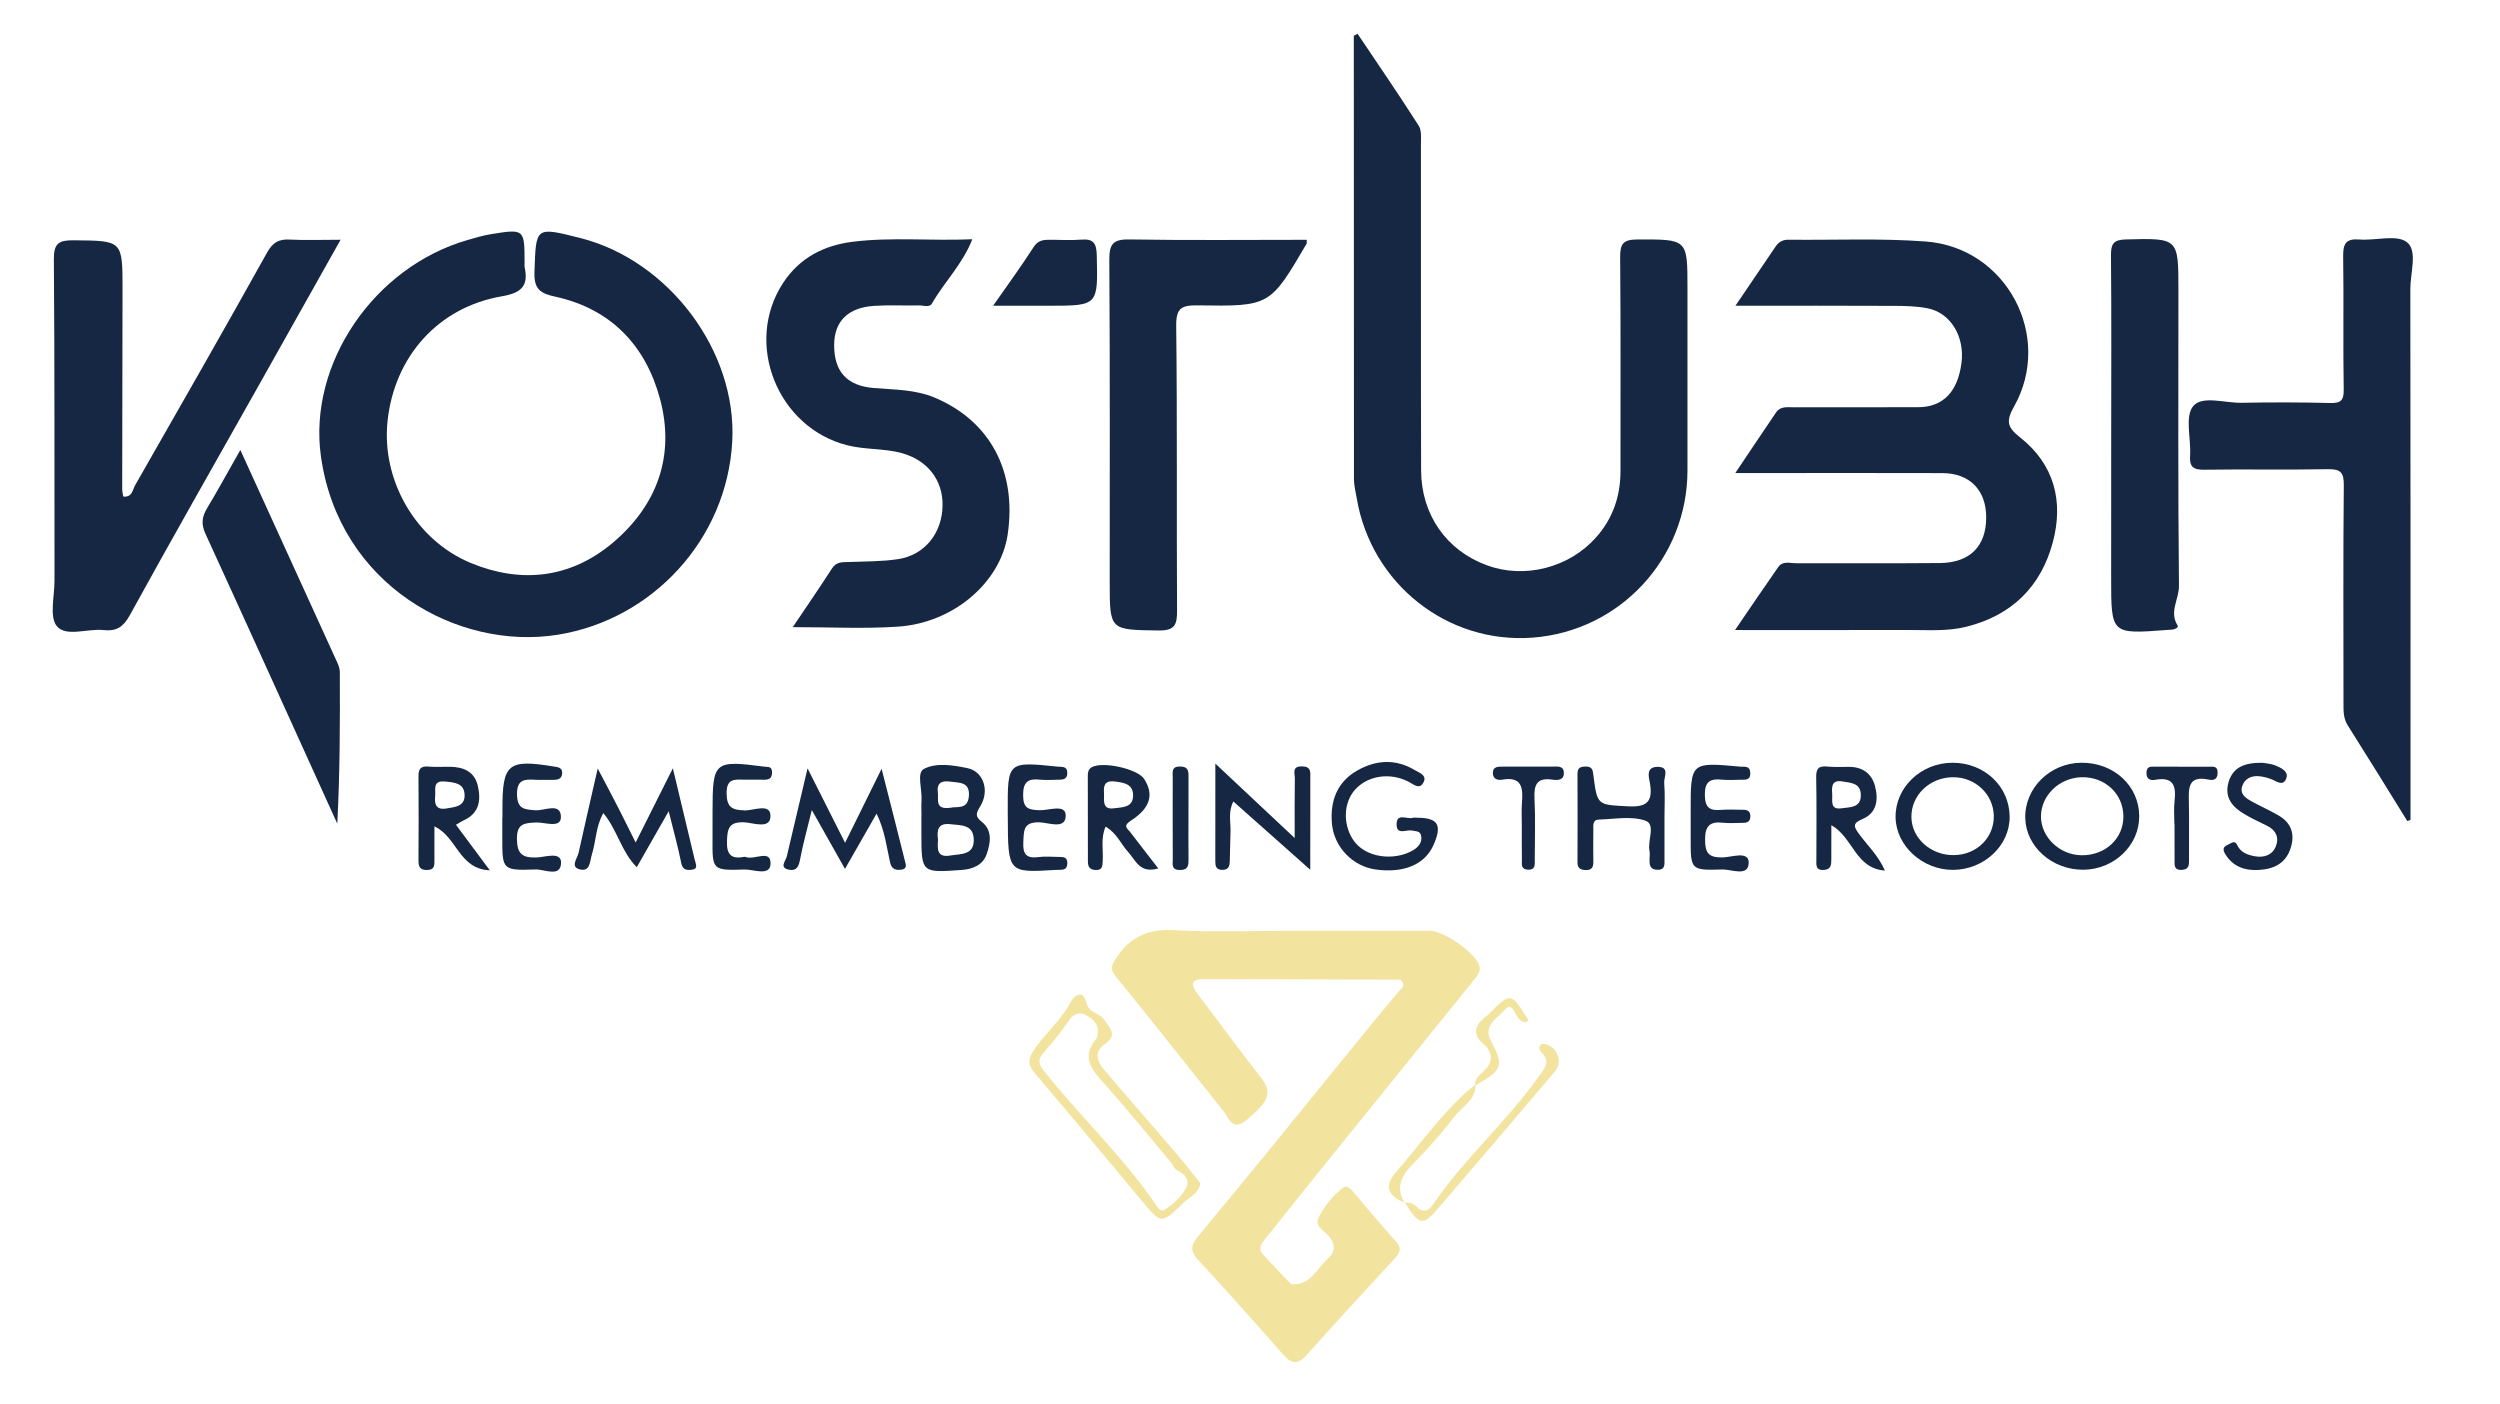 <?xml version="1.0" encoding="UTF-8"?>
<svg data-bbox="11.644 7.47 521.448 293.471" viewBox="0 0 552.35 310.2" xmlns="http://www.w3.org/2000/svg" data-type="color">
    <g>
        <path d="M115.9 58.16c0 .29-.05.59.01.86.92 4.21-.76 5.71-5.06 6.45-14.01 2.41-23.69 13.28-25.22 27.51-1.4 12.98 6.09 26.33 18.44 31.43 11.11 4.58 22.02 3.36 31.33-4.5 9.83-8.31 13.79-19.27 10.42-31.79-3.17-11.76-10.81-19.88-23.16-22.58-3.22-.7-4.71-1.6-4.58-5.41.36-10.05.11-10.06 10.05-7.56 19.68 4.95 34.74 25.08 33.65 44.99-1.18 21.65-17.67 39.33-38.54 42.68-22.1 3.55-48.38-11-52.34-39.45-2.85-20.46 11.78-41.86 32.47-47.78 1.66-.48 3.33-.98 5.03-1.26 7.48-1.22 7.49-1.19 7.5 6.41z" fill="#152742" data-color="1"/>
        <path d="M299.95 7.47c4.53 6.75 9.13 13.45 13.5 20.3.69 1.07.49 2.79.49 4.22.02 23.98-.03 47.95.04 71.93.03 9.81 5.61 17.7 14.51 20.97 8.3 3.06 18.12.59 24.12-6.13 3.72-4.17 5.42-9.1 5.42-14.67-.02-15.74.07-31.49-.07-47.23-.03-2.93.62-3.94 3.75-3.95 11.12-.03 11.12-.16 11.12 10.74 0 13.43.01 26.87 0 40.3-.02 19.42-14.91 35.48-34.21 36.93-18.87 1.42-35.69-11.92-38.87-30.82-.24-1.42-.61-2.84-.61-4.27-.03-32.63-.03-65.26-.03-97.9l.84-.42z" fill="#152742" data-color="1"/>
        <path d="M383.43 67.55c3.24-4.78 6.06-8.91 8.85-13.05.7-1.04 1.58-1.55 2.88-1.54 10.11.12 20.27-.36 30.33.4 17.84 1.34 28.22 20.96 19.49 36.47-1.79 3.18-1.55 4.54 1.3 6.78 7.59 5.97 9.7 14.14 7.26 23.23-2.63 9.81-9.09 16.13-19.09 18.63-4.27 1.07-8.62.71-12.95.72-12.4.03-24.81.01-38.16.01 3.46-5.06 6.46-9.51 9.54-13.91 1.02-1.45 2.66-.83 4.04-.84 10.56-.04 21.11.05 31.67-.05 6.67-.06 10.26-3.74 10.24-10.14-.02-5.99-3.65-9.71-9.68-9.73-13.59-.05-27.19-.01-40.78-.01h-4.98c3.32-4.94 6.15-9.2 9.03-13.42.97-1.42 2.56-1.1 3.98-1.11 9.11-.01 18.22-.02 27.33-.02 5.52 0 8.81-3.34 9.64-9.81.74-5.77-2.38-11.01-7.43-12.03-2.38-.48-4.88-.54-7.33-.55-11.41-.06-22.81-.03-35.18-.03z" fill="#152742" data-color="1"/>
        <path d="M285.95 205.64c9.98 0 19.96-.01 29.94.01 3.12.01 9.78 4.69 10.86 7.46.52 1.33-.12 2.2-.87 3.12-12.11 14.98-24.23 29.96-36.33 44.96-3.34 4.14-6.61 8.35-9.97 12.47-.89 1.09-1.7 2.16-.59 3.42 1.97 2.23 4.08 4.35 6.14 6.5.09.1.25.17.39.17 4.17.17 5.51-3.65 7.99-5.8 1.62-1.4 1.5-3.33-.05-4.99-1.04-1.12-3-2.07-2.16-3.84 1.22-2.58 3.11-4.82 5.33-6.66.8-.66 1.64.04 2.22.72 3.18 3.69 6.27 7.47 9.55 11.08 1.54 1.69.76 2.69-.43 3.99-6.43 6.97-12.88 13.94-19.18 21.02-1.9 2.13-3.28 2.29-5.2.1-6.16-7-12.36-13.97-18.7-20.8-2-2.15-1.91-3.37.05-5.71 11.79-14.12 23.32-28.46 34.94-42.72 3-3.68 5.99-7.36 9.06-10.98.57-.67 1.41-1.1.94-2.11-.38-.81-1.23-.59-1.91-.6-14.03-.05-28.05-.11-42.08-.13-2.83 0-2.84 1.23-1.35 3.2 4.69 6.16 9.24 12.44 14.03 18.53 2.56 3.26 2 5.08-3.11 9.38-3.13 2.63-3.86-.32-5.19-1.98-7.88-9.89-15.69-19.84-23.69-29.63-1.5-1.83-.96-2.69.16-4.34 3.12-4.65 7.1-6.29 12.77-5.96 8.77.5 17.62.12 26.44.12z" fill="#f2e39f" data-color="2"/>
        <path d="M75.25 52.97c-6.38 11.36-12.41 22.12-18.47 32.87-9.4 16.69-18.89 33.33-28.12 50.12-1.44 2.61-2.99 3.56-5.76 3.25-3.54-.4-8.26 1.59-10.32-.84-1.73-2.05-.53-6.6-.54-10.04-.03-23.68.05-47.37-.14-71.05-.03-3.54 1.12-4.22 4.36-4.19 10.81.1 10.82-.02 10.81 10.8-.02 14.73-.05 29.45-.07 44.18 0 .54.15 1.07.24 1.64 2 .2 2.05-1.5 2.59-2.46 9.79-17.11 19.58-34.23 29.18-51.45 1.26-2.25 2.58-3 5.01-2.87 3.47.18 6.94.04 11.23.04z" fill="#152742" data-color="1"/>
        <path d="M175.15 138.56c3.12-4.64 5.97-8.77 8.68-12.98.99-1.54 2.35-1.35 3.78-1.41 3.6-.15 7.24-.09 10.79-.63 5.91-.89 9.74-5.72 9.85-11.83.1-5.7-3.4-10.07-9.05-11.61-3.92-1.07-7.99-.71-11.96-1.71-15.47-3.89-22.93-22.54-14.24-35.85 3.67-5.62 9.05-8.33 15.43-9.13 8.61-1.07 17.29-.15 26.39-.55-2.13 5.49-6.2 9.44-8.91 14.2-.55.96-1.89.4-2.85.42-3.32.07-6.66-.12-9.97.1-5.76.39-8.74 3.41-8.79 8.57-.05 5.9 2.78 9.08 8.73 9.58 4.58.38 9.19.3 13.57 2.16 12.15 5.16 18.09 16.24 16.04 30.18-1.55 10.55-11.93 19.57-24.25 20.38-7.42.51-14.92.11-23.24.11z" fill="#152742" data-color="1"/>
        <path d="M531.87 181.4c-4.37-7.05-8.71-14.11-13.15-21.12-1.01-1.6-.95-3.25-.95-4.98 0-16.02-.09-32.03.07-48.05.03-2.87-.69-3.64-3.55-3.59-9.1.18-18.21-.02-27.31.12-2.48.04-3.26-.71-3.1-3.14.24-3.72-1.2-8.57.66-10.88 1.96-2.45 7.02-.7 10.71-.77 6.5-.12 13.01-.12 19.5.05 2.36.06 3.12-.47 3.07-3-.17-9.81.03-19.62-.12-29.43-.04-2.76.62-3.94 3.59-3.7 3.58.29 8.27-1.17 10.51.61 2.39 1.89.73 6.77.74 10.33.06 39.1.04 78.2.04 117.29-.23.09-.47.18-.71.26z" fill="#152742" data-color="1"/>
        <path d="M288.72 52.98c-.03.62.01.78-.05.88-8.05 13.73-8.05 13.85-23.99 13.61-3.64-.05-4.86.55-4.81 4.58.25 20.93.06 41.86.19 62.79.02 3.14-.43 4.52-4.12 4.46-10.76-.17-10.76.02-10.76-10.72 0-23.67.07-47.35-.09-71.02-.02-3.45.63-4.72 4.37-4.66 13 .22 26 .08 39.26.08z" fill="#152742" data-color="1"/>
        <path d="M466.45 95.82c.01-13.13.07-26.25-.05-39.37-.02-2.56.53-3.48 3.29-3.55 11.61-.29 11.61-.38 11.61 11.21 0 21.78-.1 43.56.12 65.34.03 2.92-2.2 5.72-.32 8.71.3.47-.52.87-1.12.94-.43.04-.86.05-1.3.09-12.23.93-12.24.93-12.24-11.34 0-10.68 0-21.35.01-32.03z" fill="#152742" data-color="1"/>
        <path d="M53.1 99.42c7.18 15.74 14.22 31.15 21.24 46.57.35.77.74 1.62.74 2.43.05 11.16.03 22.31-.56 33.56-9.7-21.37-19.37-42.76-29.15-64.1-.97-2.12-.74-3.73.4-5.62 2.43-4.05 4.7-8.21 7.33-12.84z" fill="#152742" data-color="1"/>
        <path d="M219.42 67.55c3.35-4.8 6.28-8.81 8.96-12.98.87-1.35 1.92-1.57 3.22-1.59 2.44-.03 4.9.17 7.33-.04 2.77-.24 3.33.97 3.39 3.49.27 11.12.35 11.12-10.74 11.12h-12.16z" fill="#152742" data-color="1"/>
        <path d="M265.22 261.43c-.43 2.32-2.35 2.98-3.66 4.24-5 4.82-4.93 4.85-9.29-.37-7.8-9.35-15.58-18.7-23.46-27.98-1.59-1.88-1.94-2.98-.31-5.41 2.47-3.68 5.97-6.52 8.05-10.5.77-1.47 2.73-2.99 3.51.24.54 2.22 2.93 2.1 3.92 3.66 1.11 1.76 3.12 3.32.16 5.32-2.33 1.57-1.89 3.72-.32 5.57 5.42 6.38 10.95 12.68 16.4 19.04 1.75 2.06 3.39 4.2 5 6.19zm-22.71-32.8c.36-2.67-1.3-3.56-2.49-4.31-1.13-.72-2.67-.52-3.74 1.01a74.393 74.393 0 0 1-5.57 7.08c-1.27 1.43-1.46 2.4-.18 4.03 8.06 10.22 17.68 19.13 24.99 29.97.43.64 1.09 1.3 1.75.88 1.93-1.22 3.7-2.77 4.75-4.79 1.03-1.99-.36-3.12-2.06-4-.56-.29-.81-1.15-1.27-1.7-4.84-5.77-9.58-11.63-14.59-17.24-2.75-3.08-5.35-5.84-1.94-9.98.35-.43.4-1.08.35-.95z" fill="#f2e39f" data-color="2"/>
        <path d="M194.78 169.85c1.92 7.56 3.55 13.91 5.13 20.27.19.75.64 1.81-.69 2.01-1.21.18-2.21 0-2.56-1.56-.78-3.43-1.13-6.99-2.99-10.81-2.45 4.29-4.63 8.09-6.98 12.21-2.43-4.31-4.65-8.25-7.33-13-1.04 4.26-1.95 7.55-2.59 10.89-.29 1.5-.72 2.61-2.36 2.31-2.36-.43-.83-1.9-.58-2.95 1.46-6.24 2.94-12.47 4.59-19.46 2.98 5.9 5.54 10.99 8.29 16.45 2.64-5.37 5.15-10.45 8.07-16.36z" fill="#152742" data-color="1"/>
        <path d="M132.06 169.8c1.84 3.5 3.17 5.99 4.46 8.51 1.22 2.38 2.39 4.77 3.92 7.83 2.83-5.64 5.31-10.59 8.22-16.4 1.75 7.32 3.28 13.79 4.84 20.24.23.95.88 2.06-.83 2.2-1.03.08-1.85-.02-2.14-1.45-.73-3.62-1.72-7.19-2.79-11.5-2.51 4.4-4.69 8.22-7.05 12.37-3.43-3.42-4.26-8.19-7.39-11.96-1.69 2.99-1.6 6.19-2.51 9.08-.51 1.63-.34 4.02-2.79 3.33-2.03-.57-.44-2.39-.17-3.61 1.29-5.86 2.65-11.7 4.23-18.64z" fill="#152742" data-color="1"/>
        <path d="M459.84 168.52c7.18-.06 12.76 5.09 12.8 11.78.04 6.46-5.52 11.8-12.34 11.86-6.87.06-12.67-5.08-12.84-11.37-.18-6.64 5.45-12.21 12.38-12.27zm9.3 11.82c-.04-5-4.09-8.76-9.29-8.62-4.88.14-8.9 4.03-8.92 8.65-.02 4.56 4.13 8.54 8.96 8.59 5.26.07 9.29-3.69 9.25-8.62z" fill="#152742" data-color="1"/>
        <path d="M431.37 168.52c7.08-.01 12.61 5.22 12.64 11.95.03 6.35-5.64 11.67-12.48 11.72-6.74.04-12.6-5.29-12.72-11.56-.13-6.6 5.57-12.09 12.56-12.11zm9.14 11.72c-.09-4.78-4.12-8.57-9.05-8.52-5.19.05-9.29 4.06-9.15 8.95.13 4.61 4.34 8.32 9.37 8.26 5.05-.05 8.92-3.86 8.83-8.69z" fill="#152742" data-color="1"/>
        <path d="M203.59 180.27c0-1.15-.07-2.3.01-3.45.17-2.4-1.12-6.07.52-6.93 2.74-1.45 6.46-.84 9.66-.17 3.5.74 4.9 4.93 2.83 8.37-.89 1.48-1.32 2.22.29 3.47 2.45 1.92 1.92 4.74 1.1 7.14-.79 2.32-2.92 3.31-5.45 3.5-8.97.65-8.97.69-8.98-8.04v-3.88c.01-.01.01-.01.02-.01zm3.65 5.26c-.11 1.98-.32 4.01 2.7 3.49 2.33-.4 5.36-.02 5.2-3.66-.14-3.25-2.88-2.99-5.14-3.26-2.85-.34-3.02 1.4-2.76 3.43zm2.77-7.07c1.33-.34 3.86.52 4.06-2.63.2-3.11-2.07-2.85-4.06-3.13-1.96-.27-3.08.21-2.8 2.45.18 1.55-.71 3.81 2.8 3.31z" fill="#152742" data-color="1"/>
        <path d="M268.52 168.71c6.04 5.67 11.4 10.7 17.53 16.45 0-4.99-.04-9.08.03-13.16.02-1.09-.74-2.72 1.6-2.68 2.04.04 1.83 1.28 1.82 2.6-.01 6.46-.01 12.91-.01 20.25-5.95-5.29-11.36-10.08-16.99-15.09-1.18 2.22-.58 4.46-.63 6.63-.05 2.16-.09 4.32-.16 6.47-.03 1.05-.16 2-1.62 2.01-1.45.01-1.58-.86-1.58-1.96.01-6.85.01-13.71.01-21.52z" fill="#152742" data-color="1"/>
        <path d="M313.03 180.67c4.67 0 5.64 1.54 3.73 5.94-1.89 4.38-6.58 6.38-12.86 5.49-5.02-.71-9.19-4.93-9.63-10.21-.41-4.92 1.14-9.16 5.68-11.7 4.16-2.33 8.46-2.56 12.67-.02.98.59 2.73 1.1 1.88 2.7-.89 1.65-2.05.49-3.22-.12-4.16-2.18-9.13-1.39-11.9 1.73-2.52 2.83-2.68 7.42-.57 10.84 2.68 4.35 9.36 4.95 13.42 2.52 1.05-.63 2.08-1.67 1.75-3.21-.24-1.11-1.2-.94-2.04-1.13-1.19-.27-3.34 1.08-3.38-1.29-.05-2.75 2.35-1.09 3.61-1.53.26-.09.57-.01.86-.01z" fill="#152742" data-color="1"/>
        <path d="M111.01 180.66v-1.73c-.04-10.21 1.2-11.25 11.38-9.57.91.15 1.8.22 1.82 1.35.02 1.34-.91 1.62-2.05 1.59-1.3-.03-2.61.06-3.9-.02-2.39-.15-4.11-.05-4.03 3.3.08 3.18 1.58 3.25 4.05 3.44 1.97.15 5.61-1.82 5.65 1.47.03 2.61-3.56 1.15-5.48 1.23-2.63.12-4.29.25-4.24 3.67.04 3.33 1.22 4.16 4.36 4.06 1.84-.06 5.43-1.38 5.39 1.16-.05 3.34-3.7 1.42-5.64 1.49-7.36.25-7.36.1-7.34-7.12v-4.33c0 .01.02.01.03.01z" fill="#152742" data-color="1"/>
        <path d="M255.91 191.87c-4.1 1.21-4.99-1.82-6.64-3.61-1.61-1.75-2.49-4.16-5-5.63-1.12 2.58-.48 5.14-.64 7.6-.07 1.06 0 2.04-1.53 1.99-1.29-.05-1.74-.65-1.74-1.89.01-6.32-.03-12.65-.02-18.97 0-.7.11-1.4.86-1.84 2.36-1.37 10.13.33 11.58 2.57 2.2 3.41 1.45 6.4-2.94 9.24-1.86 1.2-.7 1.75-.09 2.56 1.96 2.58 3.96 5.14 6.16 7.98zm-11.98-16.42c-.04 1.73-.26 3.49 2.26 3.13 1.8-.25 4.05-.13 4.15-2.67.11-2.68-1.99-3-4.09-3.25-2.47-.29-2.42 1.26-2.32 2.79z" fill="#152742" data-color="1"/>
        <path d="M416.46 192.34c-6.53-.44-7-7.28-11.84-10.03 0 2.76.01 5.11-.01 7.46-.01 1.16.05 2.35-1.67 2.44-1.86.1-1.63-1.15-1.63-2.3 0-6.05.08-12.11-.04-18.16-.04-1.92.54-2.58 2.43-2.39 1.57.15 3.17.08 4.76.07 2.98-.02 5.05 1.43 5.8 4.22.8 2.98.42 6-2.79 7.32-2.32.96-1.81 1.78-.75 3.26 1.83 2.53 4.21 4.69 5.74 8.11zm-11.65-16.83c.08 1.45-.54 3.46 2.1 3.07 1.87-.27 4.31-.07 4.22-3.03-.08-2.55-2.17-2.57-4-2.89-2.51-.43-2.43 1.18-2.32 2.85z" fill="#152742" data-color="1"/>
        <path d="M100.74 182.23c2.41 3.24 4.7 6.33 7.48 10.06-6.86-.29-7.19-7.35-12.24-9.71v7.32c0 1.15.15 2.3-1.65 2.32-1.65.02-1.87-.83-1.87-2.15.03-6.18.06-12.37 0-18.55-.02-1.68.54-2.31 2.25-2.15 1.57.14 3.17.01 4.75.04 3 .06 5.41 1.07 6.13 4.29.72 3.22.25 6.04-3.19 7.57-.48.22-.93.54-1.66.96zm-4.59-6.42c-.19 1.86.14 3.21 2.51 2.81 1.86-.31 4.04-.45 3.99-2.94-.05-2.68-2.28-2.82-4.37-3.01-2.75-.25-1.99 1.73-2.13 3.14z" fill="#152742" data-color="1"/>
        <path d="M367.75 180.75c0 3.03.01 6.06 0 9.09 0 1.13.21 2.41-1.63 2.33-1.7-.07-1.69-1.22-1.67-2.42.01-.58.11-1.18-.01-1.73-.49-2.3 1.47-5.89-.93-6.71-3.09-1.06-6.83-.34-10.28-.23-1.43.05-1.19 1.37-1.2 2.35-.02 2.31-.03 4.62 0 6.93.01 1.16-.24 1.89-1.66 1.87-1.27-.02-1.85-.46-1.84-1.75.02-6.49.04-12.99 0-19.48-.01-1.39.65-1.64 1.86-1.64 1.41.01 1.51.76 1.65 1.9.86 6.79.91 6.52 7.71 6.89 4.17.23 5.46-1.09 4.79-5.1-.22-1.28-1-3.57 1.64-3.62 2.84-.05 1.41 2.28 1.51 3.52.21 2.59.06 5.2.06 7.8z" fill="#152742" data-color="1"/>
        <path d="M499.86 168.53c.5.1 1.83.15 2.98.64 1.21.51 2.95 1.3 2.24 2.93-.74 1.71-2.16.46-3.32.03-.93-.34-1.93-.61-2.92-.65-1.56-.07-2.88.62-3.42 2.13-.62 1.74.64 2.66 1.93 3.38 2.01 1.11 4.11 2.04 6.09 3.19 2.7 1.57 3.62 3.94 2.73 6.97-1.05 3.56-3.69 4.87-7.16 5.06-3.11.17-5.68-.76-7.36-3.51-.48-.78-.66-1.56.53-2.04.76-.31 1.54-1.16 2.11.05.78 1.67 2.29 2.16 3.83 2.46 1.99.39 3.89-.19 4.69-2.14.8-1.96.05-3.63-1.97-4.61-1.68-.81-3.37-1.61-4.98-2.56-2.68-1.58-4.47-3.72-3.47-7.09.99-3.28 3.53-4.29 7.47-4.24z" fill="#152742" data-color="1"/>
        <path d="M157.43 180.54v-1.3c.01-11.02.35-11.3 11.4-9.86.85.11 1.71-.13 1.74 1.21.03 1.37-.62 1.72-1.84 1.68-1.44-.05-2.88.01-4.33-.01-2.06-.03-3.88-.3-3.86 2.96.02 3.14 1.15 3.75 4.01 3.83 1.96.06 5.71-1.7 5.68 1.26-.03 3.01-3.86 1.44-5.86 1.37-3.35-.12-3.66 1.43-3.75 4.12-.1 2.86.8 4.06 3.68 3.53.14-.03.31-.05.43 0 1.87.8 5.6-1.81 5.52 1.5-.07 2.85-3.79 1.22-5.79 1.28-7.09.24-7.09.1-7.03-6.83.01-1.57-.01-3.15 0-4.74z" fill="#152742" data-color="1"/>
        <path d="M373.54 180.54v-1.3c-.02-10.87-.02-10.87 10.93-9.86.94.09 2.12-.28 2.23 1.28.13 1.85-1.18 1.6-2.31 1.62-1.3.01-2.61.12-3.89-.02-2.65-.28-3.89.38-3.83 3.47.06 2.89 1.24 3.41 3.66 3.2 1.57-.13 3.17-.01 4.75-.02.99 0 1.65.28 1.64 1.44 0 1.15-.64 1.46-1.64 1.45-1.44-.01-2.9.14-4.32-.02-2.89-.33-4.05.58-4.04 3.73.01 2.99.79 3.97 3.85 3.93 1.99-.03 5.79-1.53 5.79 1.14 0 3.23-3.83 1.46-5.87 1.52-6.96.22-6.96.07-6.95-6.82v-4.74z" fill="#152742" data-color="1"/>
        <path d="M222.66 180.52c0-.43 0-.86-.01-1.3-.03-10.98-.03-10.98 11.04-9.84.99.1 2.11-.16 2.12 1.4 0 1.49-1.05 1.48-2.08 1.49-1.3.01-2.61.13-3.89-.01-2.66-.29-3.82.43-3.79 3.47.02 2.9 1.17 3.18 3.59 3.28 2.03.09 5.82-1.47 5.82 1.18 0 3.19-3.86 1.52-5.88 1.49-3.58-.05-3.35 1.92-3.49 4.39-.15 2.69.72 3.66 3.39 3.29 1.41-.2 2.88-.04 4.32-.03 1.02.01 2.08-.09 2.01 1.49-.07 1.56-1.18 1.31-2.15 1.37-.14.01-.29 0-.43.01-10.52.65-10.52.65-10.57-11.68z" fill="#152742" data-color="1"/>
        <path d="M480.41 182.1c0-1.73-.16-3.47.04-5.17.38-3.27-.26-5.36-4.22-4.65-1.03.18-2-.01-1.99-1.51.01-1.6 1.07-1.38 2.07-1.38 3.89.01 7.77.01 11.66.01.98 0 2.04-.25 1.99 1.4-.04 1.54-1.04 1.65-2.03 1.44-4.55-.96-4.38 1.96-4.32 4.99.08 4.17.03 8.34.03 12.51 0 1.16.15 2.36-1.59 2.45-1.86.09-1.59-1.2-1.6-2.32-.02-2.59-.01-5.18-.01-7.76-.02-.01-.02-.01-.03-.01z" fill="#152742" data-color="1"/>
        <path d="M310.3 265.76c1.06-.19 1.88.06 2.71.88 1.26 1.26 2.53 1.07 3.57-.47 6.8-10.04 16.05-18.07 23.09-27.93 1.39-1.95 3.19-3.52.8-5.87-.42-.42-.57-1.07-.07-1.53.23-.21.77-.24 1.11-.15 2.59.7 3.78 3.96 2.12 5.93-8.62 10.15-17.23 20.3-25.92 30.39-3.38 3.92-4.07 3.73-7.35-1.29-.01-.01-.06.04-.06.04z" fill="#f2e39f" data-color="2"/>
        <path d="M336.23 182.54c0-1.73-.1-3.46.03-5.18.24-3.18.09-5.88-4.34-5.1-1.1.2-2.12-.2-2.09-1.52.03-1.43 1.22-1.35 2.23-1.36 3.61-.01 7.21-.01 10.82 0 1.1.01 2.59-.33 2.64 1.36.05 1.63-1.37 1.7-2.51 1.52-3.44-.53-4.14 1.11-3.98 4.18.23 4.45.06 8.93.06 13.39 0 1.13.23 2.45-1.61 2.31-1.55-.12-1.21-1.34-1.23-2.26-.05-2.44-.02-4.89-.02-7.34z" fill="#152742" data-color="1"/>
        <path d="M262.58 181.02c0 2.89-.03 5.77.01 8.66.02 1.4.02 2.56-1.94 2.54-1.9-.02-1.54-1.29-1.54-2.37-.02-6.06-.03-12.12-.01-18.18 0-1.08-.31-2.32 1.6-2.32 2.03 0 1.89 1.27 1.89 2.58 0 3.02 0 6.05-.01 9.09z" fill="#152742" data-color="1"/>
        <path d="M326.01 239.79c-.01 3.3-2.98 4.69-4.64 6.87-2.77 3.64-5.83 7.09-9.05 10.34-2.61 2.63-4.08 5.21-2.01 8.77l.05-.05c-3.47-1.41-4.81-3.44-1.97-6.7 5.72-6.55 10.63-13.82 17.5-19.34l.12.11z" fill="#f2e39f" data-color="2"/>
        <path d="M325.88 239.67c.02-1.29.88-2.07 1.75-2.84 2.32-2.06 2.32-4.23.05-6.25-2.34-2.08-1.89-3.89.25-5.7.33-.28.69-.53.99-.83 4.88-4.88 4.88-4.88 8.77 1.33-.86.88-1.42.35-2.12-.31-.96-.89-1.41-3.99-3.18-1.9-1.5 1.76-4.85 3.38-2.98 6.84 2.94 5.45 2.61 6.38-3.4 9.78l-.13-.12z" fill="#f2e39f" data-color="2"/>
    </g>
</svg>
